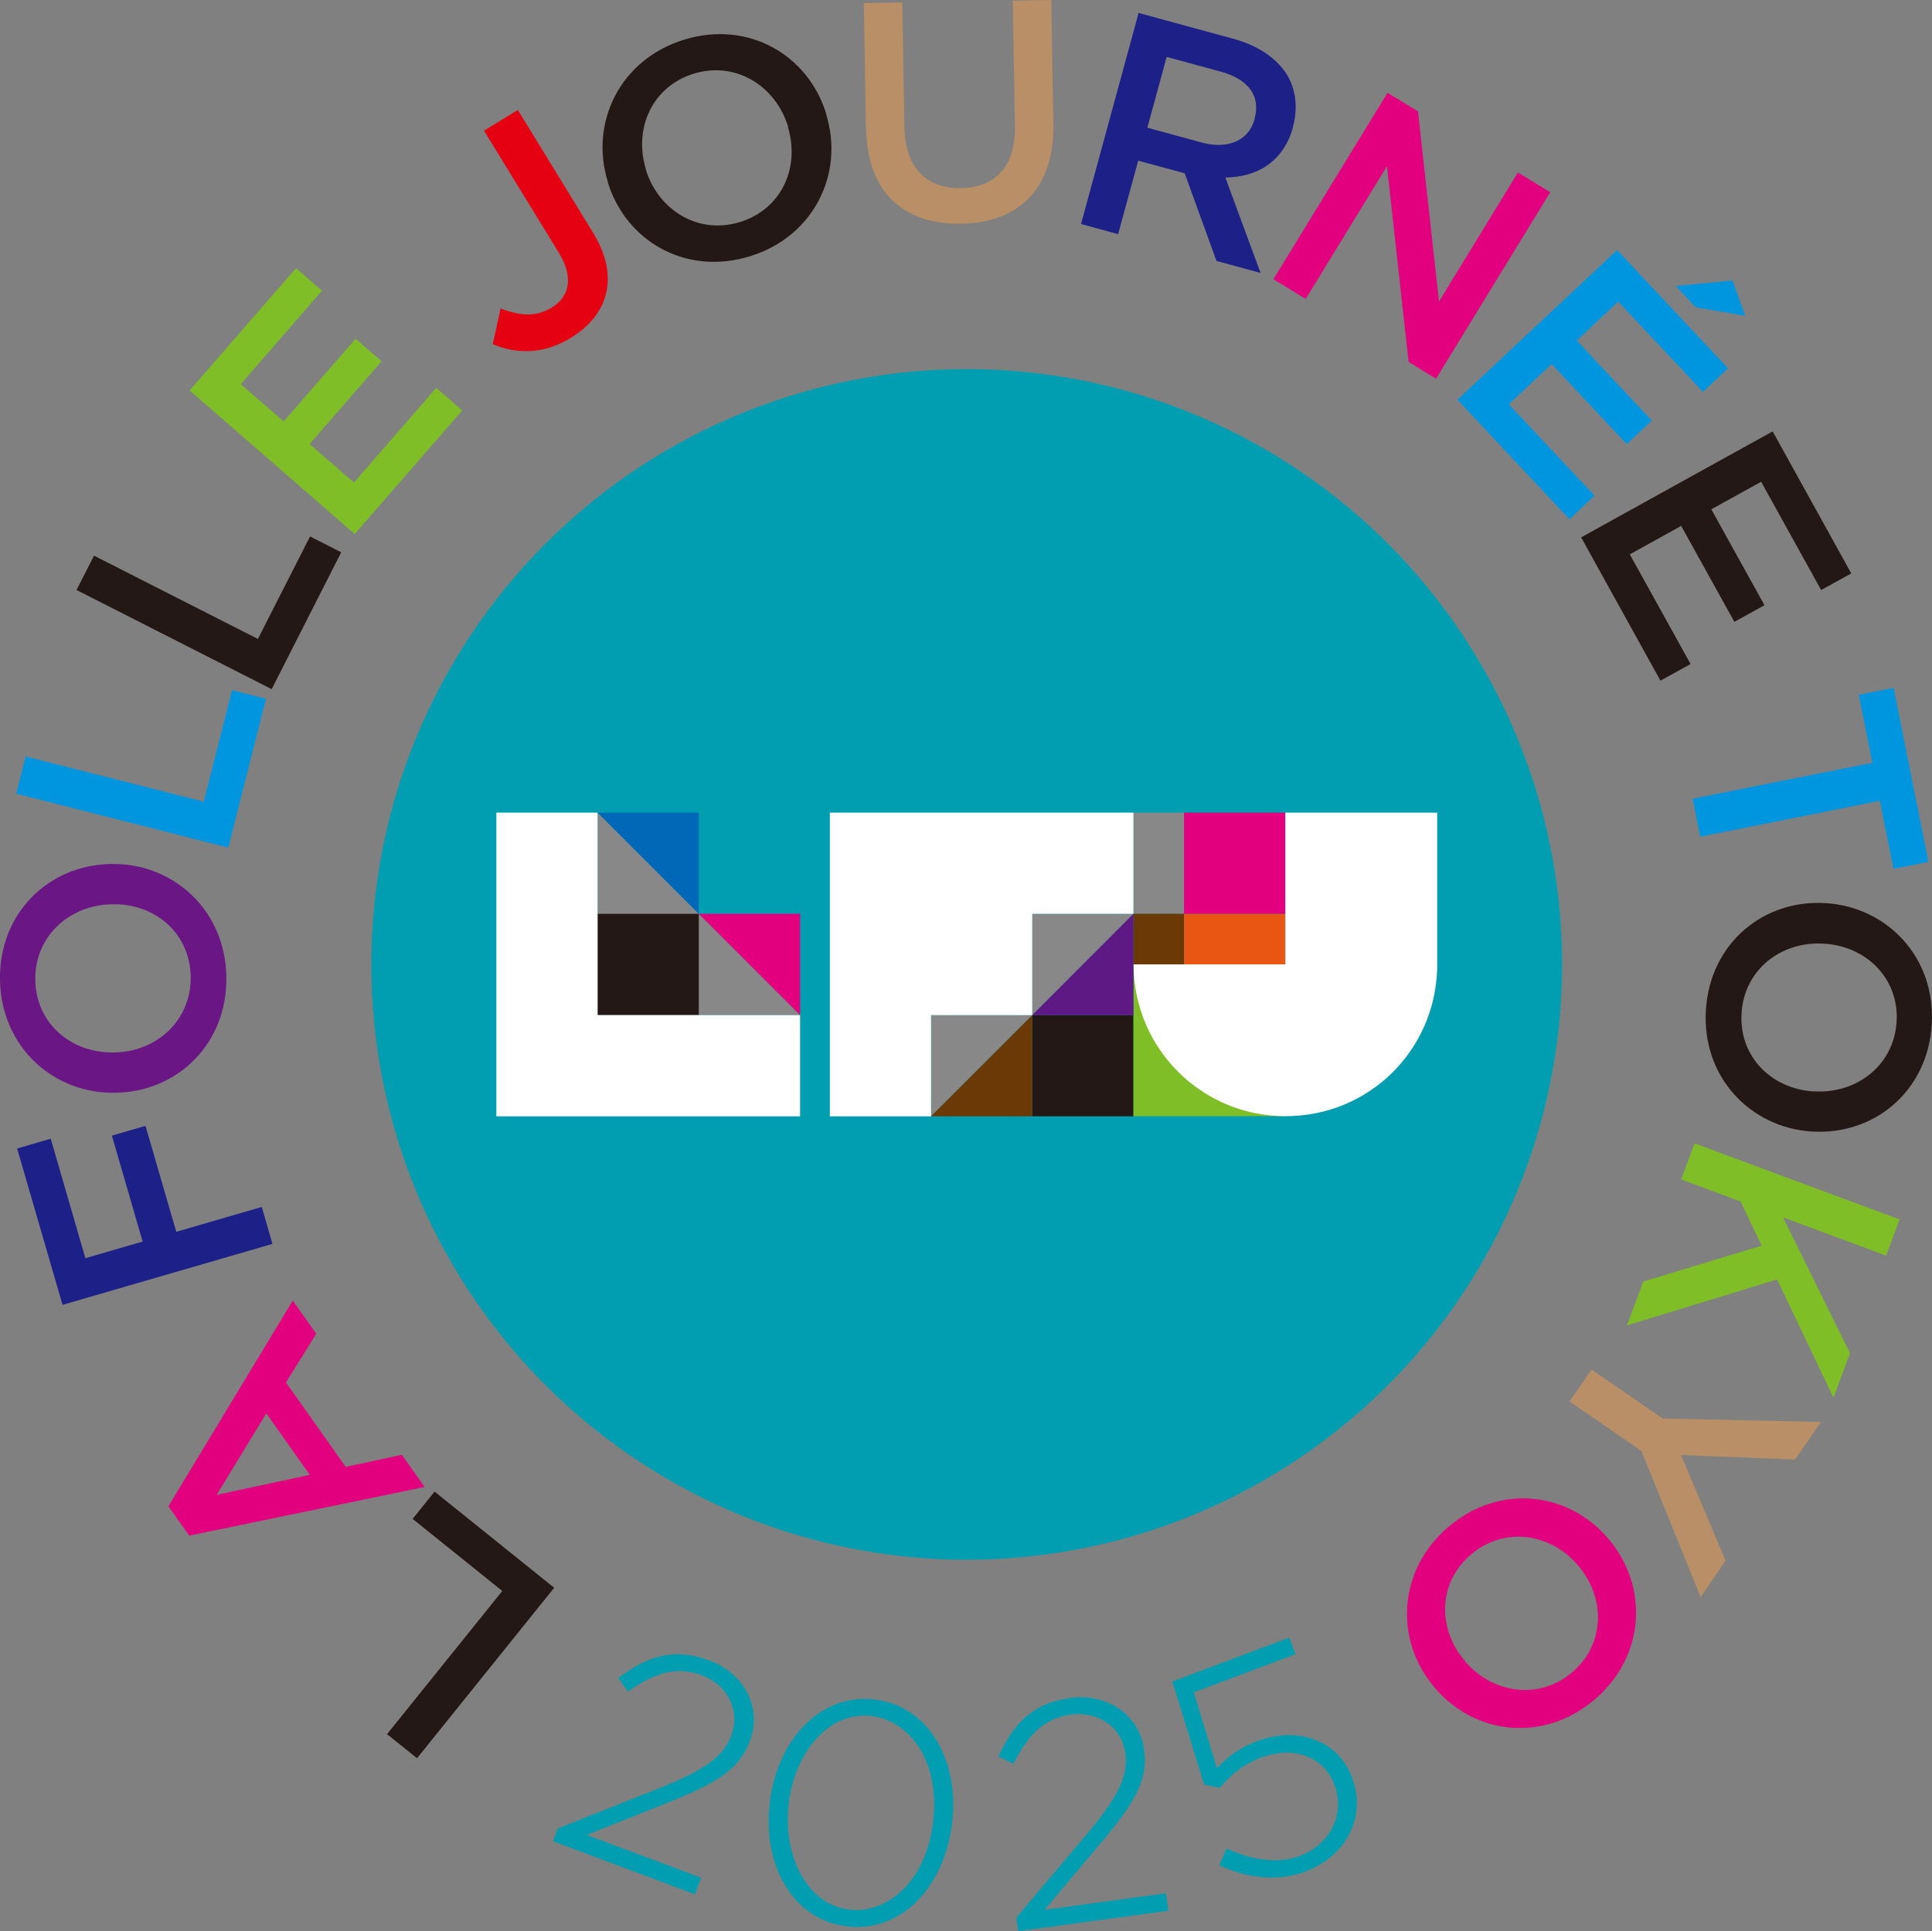 <?xml version="1.0" encoding="UTF-8"?>
<svg id="_レイヤー_1" data-name="レイヤー 1" xmlns="http://www.w3.org/2000/svg" viewBox="0 0 150.05 150">
  <rect x="0" y="0" width="150.05" height="150" fill="#808080" stroke="none"/>
  <defs>
    <style>
      .cls-1 {
        fill: #231815;
      }

      .cls-1, .cls-2, .cls-3, .cls-4, .cls-5, .cls-6, .cls-7, .cls-8, .cls-9, .cls-10, .cls-11, .cls-12, .cls-13, .cls-14, .cls-15, .cls-16, .cls-17 {
        stroke-width: 0px;
      }

      .cls-2 {
        fill: none;
      }

      .cls-3 {
        fill: #e3007f;
      }

      .cls-4 {
        fill: #e95513;
      }

      .cls-5 {
        fill: #6a1684;
      }

      .cls-6 {
        fill: #5f1985;
      }

      .cls-7 {
        fill: #888;
      }

      .cls-8 {
        fill: #009eb0;
      }

      .cls-9 {
        fill: #b88f66;
      }

      .cls-10 {
        fill: #e50012;
      }

      .cls-11 {
        fill: #0096df;
      }

      .cls-12 {
        fill: #6a3906;
      }

      .cls-13 {
        fill: #036eb7;
      }

      .cls-14 {
        fill: #0068b6;
      }

      .cls-15 {
        fill: #1d2087;
      }

      .cls-16 {
        fill: #fff;
      }

      .cls-17 {
        fill: #7fbe26;
      }
    </style>
  </defs>
  <g>
    <g>
      <path class="cls-8" d="M55.09,128.98c-2.88-1.07-4.88-.26-7.01,1.31l-.07.05.76,1.05.07-.05c2.21-1.54,3.86-1.89,5.69-1.2.94.35,1.69,1,2.12,1.83.45.87.5,1.87.15,2.82-.61,1.63-2,2.66-5.51,4.07l-7.94,3.15h-.03s-.37,1.01-.37,1.01l11.02,4.12.48-1.29-8.88-3.32,6.32-2.52c3.71-1.49,5.51-2.53,6.34-4.75l.02-.05c.46-1.22.39-2.53-.19-3.68-.58-1.15-1.63-2.06-2.96-2.56Z"/>
      <path class="cls-8" d="M67.95,132.01c-2.04-.25-3.99.47-5.5,2.03-1.43,1.47-2.37,3.58-2.66,5.93v.05c-.29,2.35.12,4.61,1.15,6.36,1.1,1.87,2.77,3,4.84,3.25.26.03.52.05.78.05,1.75,0,3.41-.72,4.72-2.07,1.43-1.47,2.37-3.58,2.66-5.93v-.05c.29-2.35-.12-4.61-1.15-6.36-1.1-1.87-2.77-3-4.84-3.25ZM72.47,141.49v.05c-.59,4.85-3.78,7.12-6.49,6.79-3.52-.42-5.17-4.5-4.73-8.19v-.05c.24-1.97,1-3.75,2.14-5.02,1.07-1.19,2.36-1.81,3.76-1.81.19,0,.39.01.59.04,2.73.33,5.31,3.31,4.73,8.19Z"/>
      <path class="cls-8" d="M81.14,148.33l4.38-5.2c2.57-3.07,3.66-4.83,3.34-7.18v-.05c-.37-2.68-2.83-4.4-5.73-4.01-3.04.41-4.42,2.08-5.56,4.47l-.03.07,1.17.57.04-.07c1.22-2.4,2.51-3.49,4.45-3.75.99-.13,1.96.08,2.74.61.81.55,1.33,1.41,1.46,2.41.23,1.73-.51,3.29-2.93,6.19l-5.51,6.53-.02.03.14,1.05,11.66-1.58-.19-1.36-9.4,1.28Z"/>
      <path class="cls-8" d="M105.02,138.09l-.02-.05c-1.06-2.82-4.15-4-7.36-2.8-1.42.53-2.29,1.23-3.13,2.1l-1.79-5.89,7.81-2.93.08-.03-.48-1.29-9.01,3.38-.07.03,2.47,8,1.22.27.03-.04c.71-.83,1.65-1.75,3.18-2.32,1.22-.46,2.46-.5,3.49-.12,1.02.38,1.8,1.16,2.19,2.21l.02.05c.84,2.24-.33,4.6-2.72,5.5-1.57.59-3.5.4-5.59-.55l-.07-.03-.59,1.3.07.03c1.33.62,2.71.93,4.02.93.9,0,1.77-.15,2.57-.45,3.26-1.22,4.8-4.29,3.67-7.3Z"/>
    </g>
    <g>
      <path class="cls-1" d="M32.39,136.57l-2.33-1.87,8.95-11.12-6.96-5.6,1.7-2.12,9.29,7.47-10.65,13.24Z"/>
      <path class="cls-3" d="M14.68,119.26l-1.6-2.26,9.66-15.98,1.82,2.58-2.35,3.78,4.64,6.56,4.36-.94,1.77,2.5-18.29,3.78ZM20.68,109.79l-3.85,6.32,7.23-1.55-3.38-4.78Z"/>
      <path class="cls-15" d="M4.86,101.36l-3.53-12.15,2.61-.76,2.69,9.28,4.45-1.29-2.39-8.23,2.61-.76,2.39,8.23,6.64-1.93.83,2.87-16.32,4.74Z"/>
      <path class="cls-5" d="M8.98,84.88h-.05C4.15,84.96.09,81.33,0,76.11c-.08-5.22,3.81-8.92,8.6-9h.05c4.78-.08,8.85,3.55,8.93,8.77s-3.81,8.92-8.6,9ZM8.74,70.24h-.05c-3.3.05-6.01,2.5-5.95,5.88.05,3.37,2.79,5.69,6.09,5.63h.05c3.3-.05,5.98-2.5,5.93-5.88s-2.76-5.69-6.06-5.63Z"/>
      <path class="cls-11" d="M1.26,61.65l.73-2.89,13.84,3.51,2.19-8.66,2.64.67-2.93,11.56L1.26,61.65Z"/>
      <path class="cls-1" d="M5.95,45.82l1.35-2.66,12.73,6.47,4.05-7.96,2.42,1.23-5.4,10.63-15.15-7.7Z"/>
      <path class="cls-17" d="M14.72,30.34l8.27-9.51,2.02,1.75-6.31,7.26,3.33,2.9,5.59-6.43,2.02,1.75-5.59,6.43,3.44,2.99,6.39-7.35,2.02,1.75-8.35,9.6-12.82-11.15Z"/>
      <path class="cls-10" d="M38.27,26.73l.61-2.77c1.52.58,2.75.68,3.97-.07,1.37-.84,1.74-2.32.55-4.26l-5.81-9.48,2.63-1.61,5.86,9.57c1.05,1.72,1.32,3.32.99,4.69-.33,1.37-1.28,2.55-2.73,3.44-2.24,1.37-4.32,1.22-6.07.5Z"/>
      <path class="cls-1" d="M47.2,14.14v-.05c-1.41-4.57.95-9.48,5.94-11.01,4.99-1.53,9.63,1.19,11.03,5.77v.05c1.41,4.57-.95,9.48-5.94,11.01-4.99,1.53-9.63-1.19-11.03-5.77ZM61.2,9.86v-.05c-.98-3.16-4.08-5.08-7.31-4.09-3.23.99-4.69,4.25-3.73,7.41v.05c.98,3.16,4.07,5.06,7.3,4.07s4.7-4.23,3.73-7.39Z"/>
      <path class="cls-9" d="M67.25,10.02l-.16-9.78,2.99-.05.16,9.66c.05,3.16,1.7,4.8,4.38,4.76,2.65-.04,4.25-1.65,4.2-4.78l-.16-9.78,2.99-.05.16,9.64c.08,5.07-2.74,7.67-7.18,7.74-4.42.07-7.28-2.43-7.36-7.36Z"/>
      <path class="cls-15" d="M88.44,1.01l7.31,1.99c2.06.56,3.51,1.61,4.28,2.93.62,1.13.78,2.48.39,3.91v.05c-.75,2.69-2.8,3.87-5.25,3.9l2.73,7.41-3.42-.93-2.47-6.81-3.61-.98-1.56,5.71-2.88-.79,4.47-16.39ZM93.32,11.07c2.06.56,3.67-.16,4.12-1.82v-.05c.49-1.76-.51-3.06-2.64-3.64l-4.19-1.14-1.5,5.5,4.22,1.15Z"/>
      <path class="cls-3" d="M107.77,7.21l2.36,1.44,1.63,14.77,6.13-10.02,2.51,1.53-8.87,14.49-2.13-1.31-1.68-15.2-6.31,10.31-2.51-1.53,8.87-14.49Z"/>
      <path class="cls-11" d="M125.59,19.42l8.62,9.19-1.95,1.83-6.58-7.01-3.22,3.02,5.83,6.22-1.95,1.83-5.83-6.22-3.33,3.12,6.66,7.1-1.95,1.83-8.7-9.28,12.4-11.62ZM134.56,21.79l.98,2.74-3.84-.66-1.56-1.66,4.43-.42Z"/>
      <path class="cls-1" d="M137.68,33.52l6.1,11.02-2.34,1.29-4.66-8.41-3.87,2.14,4.13,7.45-2.34,1.29-4.13-7.45-3.99,2.21,4.72,8.52-2.34,1.29-6.16-11.13,14.87-8.23Z"/>
      <path class="cls-11" d="M145.42,59.26l-1.06-5.29,2.71-.54,2.7,13.52-2.71.54-1.06-5.29-13.95,2.79-.59-2.95,13.95-2.79Z"/>
      <path class="cls-1" d="M141.75,70.15h.05c4.77.3,8.55,4.22,8.23,9.43-.32,5.21-4.49,8.6-9.26,8.31h-.05c-4.77-.3-8.55-4.22-8.23-9.43.32-5.21,4.49-8.6,9.26-8.31ZM140.86,84.77h.05c3.3.2,6.18-2.03,6.39-5.39.21-3.37-2.34-5.88-5.63-6.08h-.05c-3.3-.2-6.16,2.03-6.36,5.4-.21,3.37,2.32,5.88,5.61,6.08Z"/>
      <path class="cls-17" d="M147.53,94.73l-1.04,2.8-8.01-2.97,5.2,10.55-1.28,3.46-4.38-9.19-11.66,3.57,1.27-3.41,9.19-2.78-1.63-3.43-4.62-1.72,1.04-2.8,15.93,5.91Z"/>
      <path class="cls-9" d="M129.12,110.18l12.31.27-2.01,2.92-8.86-.35,3.46,8.21-1.94,2.82-4.6-11.35-5.58-3.84,1.71-2.48,5.52,3.8Z"/>
      <path class="cls-3" d="M124.89,119.49l.03.04c3.11,3.63,2.91,9.08-1.06,12.47-3.97,3.39-9.31,2.75-12.41-.88l-.03-.04c-3.11-3.63-2.91-9.08,1.06-12.47,3.97-3.39,9.31-2.75,12.41.88ZM113.76,129.01l.03.04c2.15,2.51,5.76,3.03,8.32.84,2.56-2.19,2.6-5.77.46-8.28l-.03-.04c-2.15-2.51-5.74-3.01-8.3-.82-2.56,2.19-2.62,5.75-.47,8.26Z"/>
    </g>
  </g>
  <g>
    <circle class="cls-8" cx="75.08" cy="74.91" r="46.24"/>
    <g>
      <rect class="cls-7" x="88.03" y="63.12" width="3.93" height="7.86"/>
      <rect class="cls-12" x="88.03" y="70.98" width="3.93" height="3.93"/>
      <polygon class="cls-7" points="46.41 63.12 62.14 78.85 46.41 78.85 46.41 63.12"/>
      <rect class="cls-1" x="46.41" y="70.98" width="7.86" height="7.86"/>
      <rect class="cls-2" x="38.55" y="63.12" width="23.59" height="23.59"/>
      <rect class="cls-2" x="64.44" y="63.12" width="23.59" height="23.59"/>
      <rect class="cls-1" x="80.17" y="78.85" width="7.86" height="7.86"/>
      <polygon class="cls-7" points="80.17 70.98 80.17 78.85 72.31 78.85 72.31 86.71 88.03 70.98 80.17 70.98"/>
      <polygon class="cls-16" points="64.45 63.12 64.45 86.71 72.31 86.71 72.31 78.85 80.17 78.85 80.17 70.98 88.03 70.98 88.03 63.12 64.45 63.12"/>
      <rect class="cls-2" x="88.03" y="63.12" width="23.59" height="23.59" transform="translate(199.65 149.83) rotate(-180)"/>
      <rect class="cls-17" x="88.03" y="74.91" width="11.79" height="11.79"/>
      <rect class="cls-4" x="91.96" y="70.98" width="7.86" height="3.93"/>
      <rect class="cls-3" x="91.96" y="63.12" width="7.86" height="7.86"/>
      <path class="cls-16" d="M111.62,63.12h-11.79v11.79h-11.79c0,6.51,5.28,11.79,11.79,11.79s11.62-5.11,11.79-11.48h0v-12.11Z"/>
      <polygon class="cls-16" points="46.41 78.85 46.41 63.12 38.55 63.12 38.55 86.71 62.14 86.71 62.14 78.85 46.41 78.85"/>
      <g>
        <rect class="cls-6" x="80.17" y="70.98" width="7.86" height="0"/>
        <polygon class="cls-6" points="80.17 78.85 88.03 78.85 88.03 70.98 80.17 78.85"/>
      </g>
      <polygon class="cls-12" points="72.31 86.71 80.17 86.71 80.17 78.85 72.31 86.71"/>
      <g>
        <polygon class="cls-14" points="54.27 63.12 46.41 63.12 54.27 70.98 54.27 63.12"/>
        <polygon class="cls-13" points="46.41 63.12 46.41 70.98 46.41 70.98 46.41 63.12"/>
      </g>
      <polygon class="cls-3" points="54.27 70.98 62.14 78.85 62.14 70.98 54.27 70.98"/>
    </g>
  </g>
</svg>